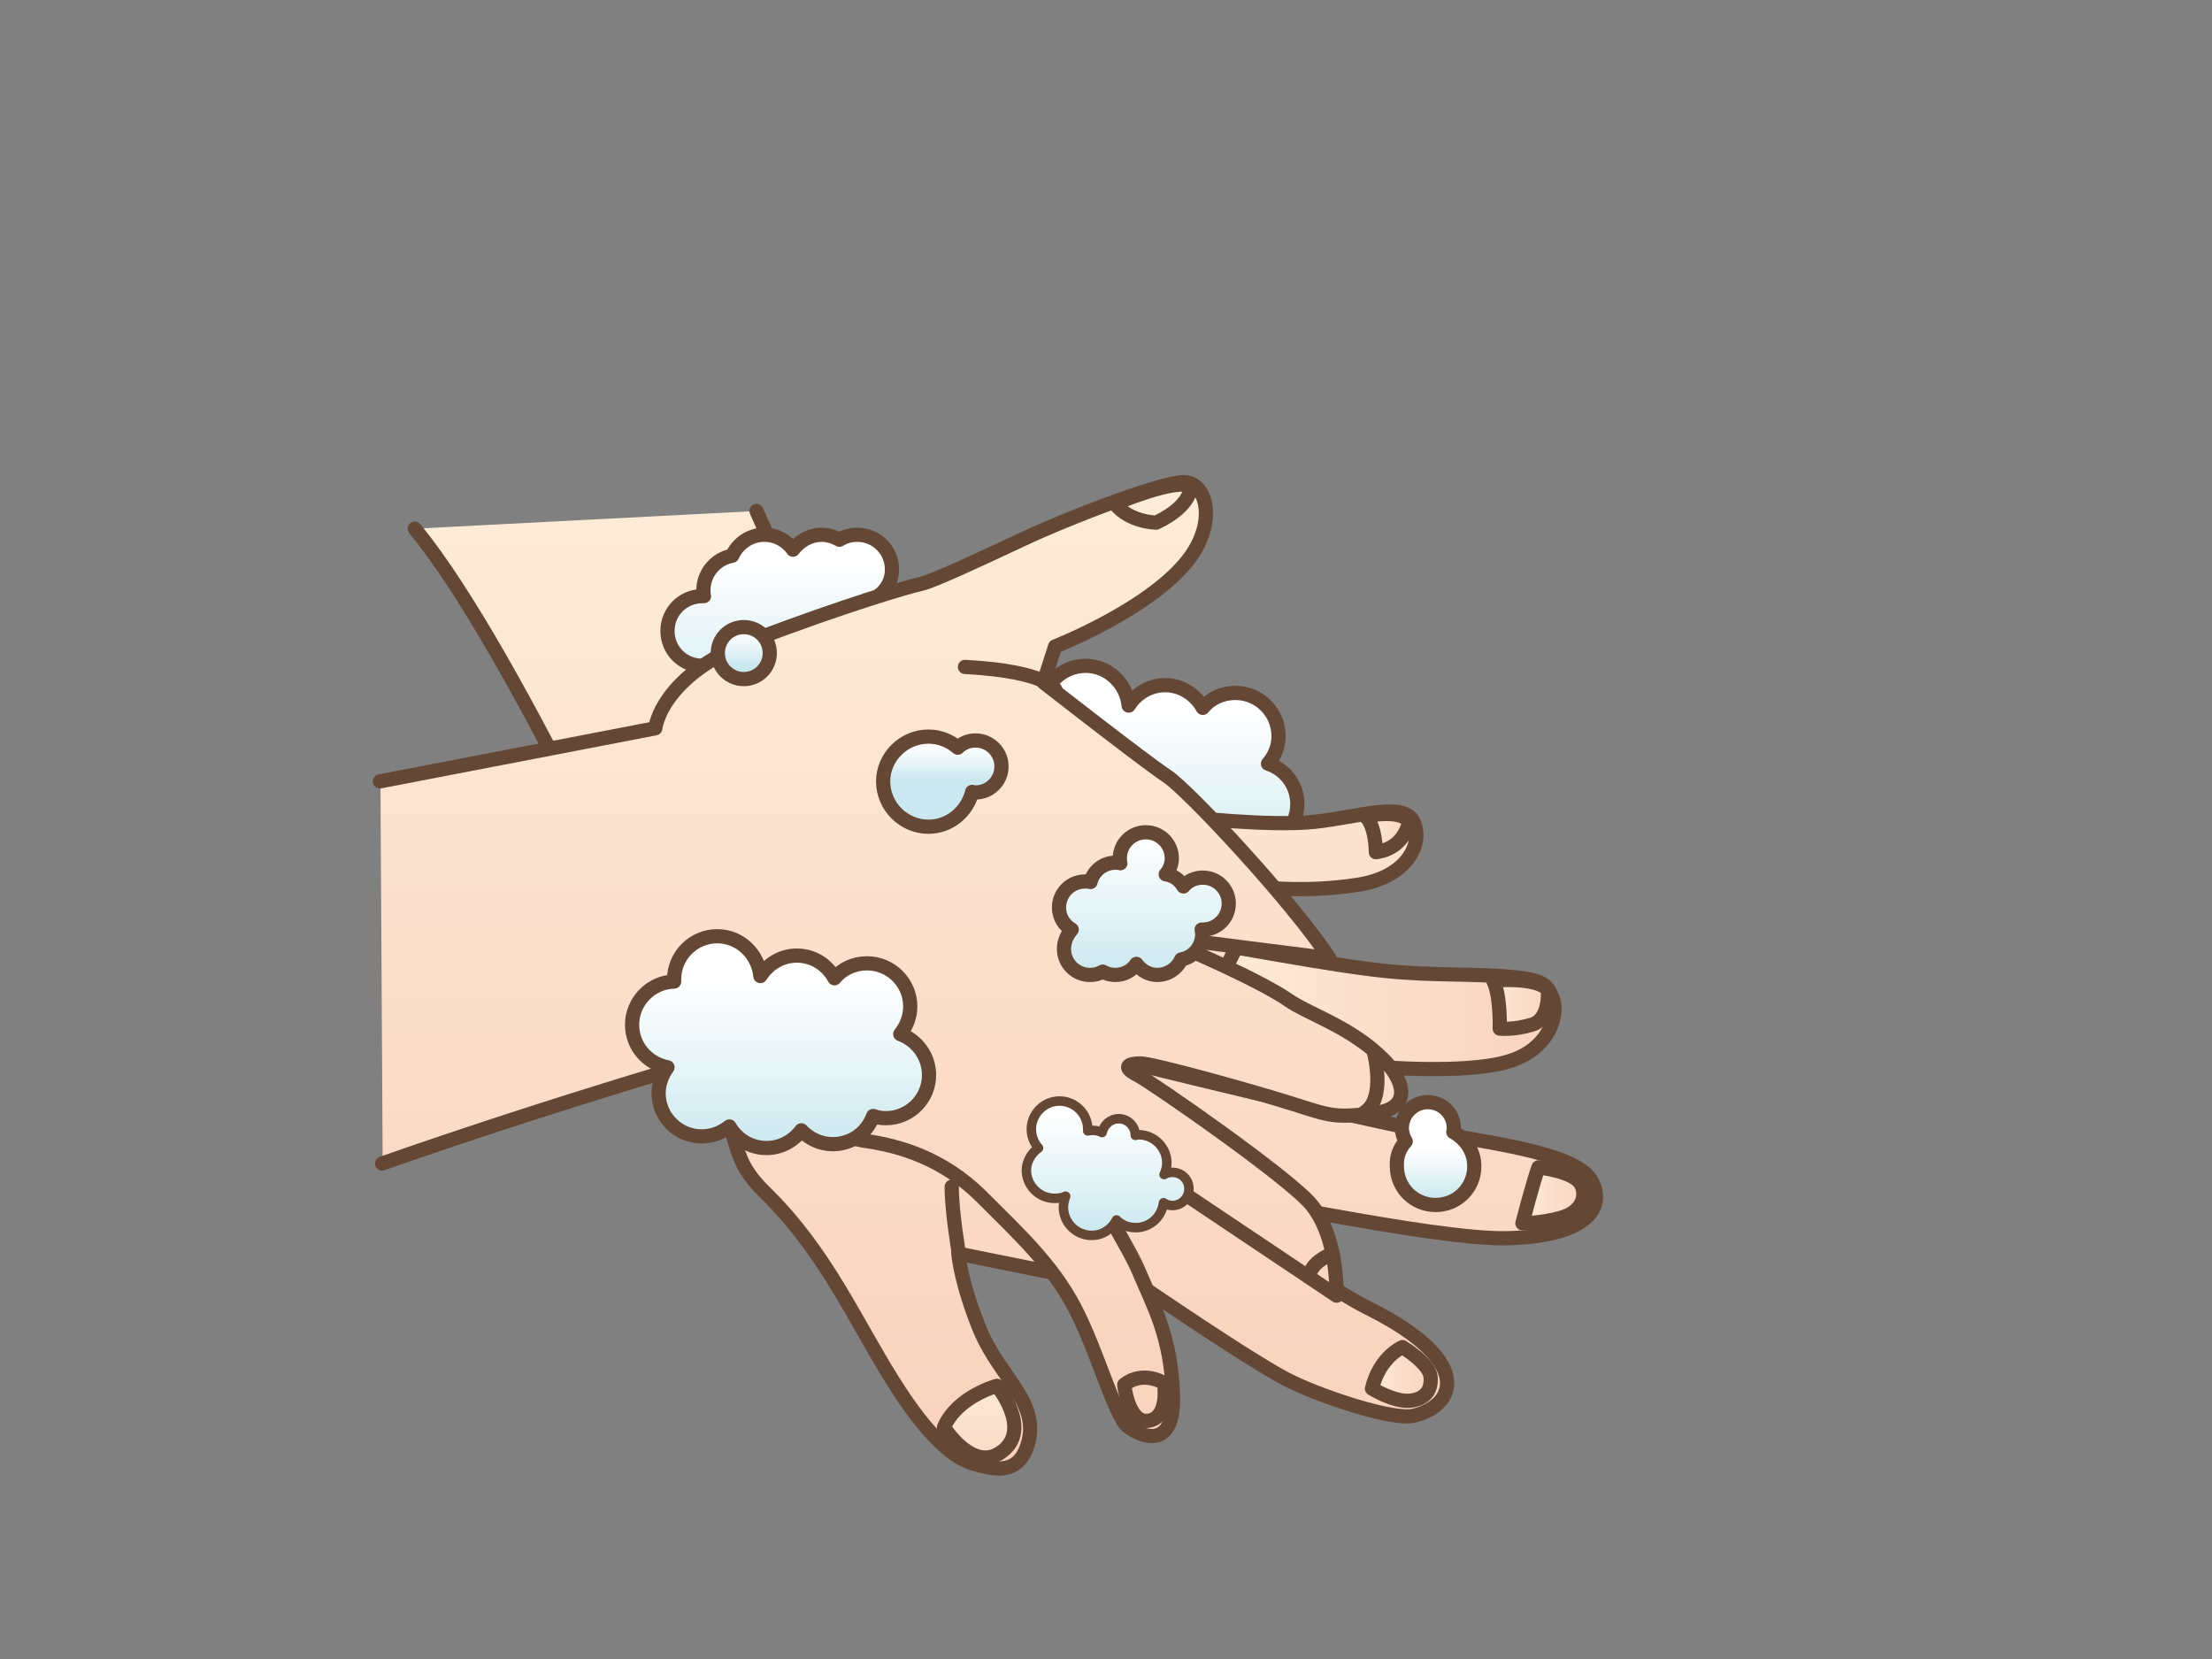<?xml version="1.0" encoding="utf-8"?>
<!-- Generator: Adobe Illustrator 24.0.1, SVG Export Plug-In . SVG Version: 6.00 Build 0)  -->
<svg version="1.1" id="レイヤー_1" xmlns="http://www.w3.org/2000/svg" xmlns:xlink="http://www.w3.org/1999/xlink" x="0px"
	 y="0px" viewBox="0 0 400 300" style="enable-background:new 0 0 400 300;" xml:space="preserve">
<rect x="0" y="0" width="400" height="300" fill="#808080" stroke="none"/>
<style type="text/css">
	.st0{fill:url(#SVGID_1_);}
	.st1{clip-path:url(#SVGID_3_);fill:url(#SVGID_4_);}
	.st2{fill:none;stroke:#644734;stroke-width:2.57;stroke-linecap:round;stroke-linejoin:round;}
	.st3{clip-path:url(#SVGID_6_);fill:url(#SVGID_7_);}
	.st4{clip-path:url(#SVGID_9_);fill:url(#SVGID_10_);}
	.st5{clip-path:url(#SVGID_12_);fill:url(#SVGID_13_);}
	.st6{clip-path:url(#SVGID_15_);fill:url(#SVGID_16_);}
	.st7{clip-path:url(#SVGID_18_);fill:url(#SVGID_19_);}
	.st8{clip-path:url(#SVGID_21_);fill:url(#SVGID_22_);}
	.st9{clip-path:url(#SVGID_24_);fill:url(#SVGID_25_);}
	.st10{clip-path:url(#SVGID_27_);fill:url(#SVGID_28_);}
	.st11{clip-path:url(#SVGID_30_);fill:url(#SVGID_31_);}
	.st12{clip-path:url(#SVGID_33_);fill:url(#SVGID_34_);}
	.st13{clip-path:url(#SVGID_36_);fill:url(#SVGID_37_);}
	.st14{clip-path:url(#SVGID_39_);fill:url(#SVGID_40_);}
	.st15{clip-path:url(#SVGID_42_);fill:url(#SVGID_43_);}
	.st16{clip-path:url(#SVGID_45_);fill:url(#SVGID_46_);}
	.st17{clip-path:url(#SVGID_48_);fill:url(#SVGID_49_);}
	.st18{clip-path:url(#SVGID_51_);fill:url(#SVGID_52_);}
	.st19{clip-path:url(#SVGID_54_);fill:url(#SVGID_55_);}
	.st20{clip-path:url(#SVGID_57_);fill:url(#SVGID_58_);}
	.st21{fill:none;stroke:#644734;stroke-width:1.715;stroke-linecap:round;stroke-linejoin:round;}
	.st22{clip-path:url(#SVGID_60_);fill:url(#SVGID_61_);}
	.st23{clip-path:url(#SVGID_63_);fill:url(#SVGID_64_);}
	.st24{clip-path:url(#SVGID_66_);fill:url(#SVGID_67_);}
	.st25{clip-path:url(#SVGID_69_);fill:url(#SVGID_70_);}
	.st26{clip-path:url(#SVGID_72_);fill:url(#SVGID_73_);}
	.st27{clip-path:url(#SVGID_75_);fill:url(#SVGID_76_);}
</style>
<g>
	<g>
		
			<linearGradient id="SVGID_1_" gradientUnits="userSpaceOnUse" x1="80.896" y1="-367.93" x2="80.896" y2="-367.93" gradientTransform="matrix(4.317 -13.268 -13.268 -4.317 -5120.458 -558.768)">
			<stop  offset="0" style="stop-color:#F9D2BD"/>
			<stop  offset="1" style="stop-color:#FDEEDB"/>
		</linearGradient>
		<path class="st0" d="M110.5-43.6"/>
	</g>
</g>
<g>
	<g>
		<g>
			<defs>
				<path id="SVGID_2_" d="M248.8,193c0,0,16,1.4,23.8-0.9c7.8-2.3,9.4-8.7,8.2-11.4c-1.1-2.6-1.4-3.6-9.6-4.1s-14.6,0-24.7-1.4
					c-10.1-1.4-34.7-5.9-34.7-5.9L248.8,193z"/>
			</defs>
			<clipPath id="SVGID_3_">
				<use xlink:href="#SVGID_2_"  style="overflow:visible;"/>
			</clipPath>
			
				<linearGradient id="SVGID_4_" gradientUnits="userSpaceOnUse" x1="72.748" y1="-396.148" x2="77.156" y2="-396.148" gradientTransform="matrix(-16.373 0 0 16.373 1473.576 6667.722)">
				<stop  offset="0" style="stop-color:#F9D2BD"/>
				<stop  offset="1" style="stop-color:#FDEEDB"/>
			</linearGradient>
			<rect x="211.8" y="169.2" class="st1" width="70.1" height="25.1"/>
		</g>
	</g>
	<g>
		<path class="st2" d="M211.8,169.2c0,0,24.7,4.6,34.7,5.9c10.1,1.4,16.4,0.9,24.7,1.4c8.2,0.5,8.5,1.5,9.6,4.1
			c1.1,2.7-0.5,9.2-8.2,11.4c-7.8,2.3-23.8,0.9-23.8,0.9"/>
	</g>
	<g>
		<g>
			<defs>
				<path id="SVGID_5_" d="M188.4,128.3c0,0.1,0,0.3,0,0.4c-4.2,0.1-7.6,3.6-7.6,7.8c0,3.8,2.7,7,6.4,7.7c-1,1.3-1.6,2.9-1.6,4.7
					c0,4.3,3.5,7.8,7.8,7.8c1.9,0,3.6-0.7,5-1.8c1.4,2.3,3.8,3.9,6.7,3.9c2.6,0,4.9-1.3,6.3-3.2c1.4,1.6,3.5,2.5,5.7,2.5
					c3.4,0,6.2-2.2,7.3-5.2c0.7,0.2,1.5,0.4,2.3,0.4c4.3,0,7.8-3.5,7.8-7.8c0-3.4-2.2-6.3-5.3-7.4c1.1-1.4,1.9-3.1,1.9-5
					c0-4.3-3.5-7.8-7.8-7.8c-2.4,0-4.5,1.1-5.9,2.7c-1.3-2.4-3.9-4.1-6.8-4.1c-2.8,0-5.3,1.5-6.6,3.7c-0.4-4-3.7-7.2-7.8-7.2
					C191.9,120.5,188.4,124,188.4,128.3"/>
			</defs>
			<clipPath id="SVGID_6_">
				<use xlink:href="#SVGID_5_"  style="overflow:visible;"/>
			</clipPath>
			
				<linearGradient id="SVGID_7_" gradientUnits="userSpaceOnUse" x1="88.465" y1="-385.702" x2="92.873" y2="-385.702" gradientTransform="matrix(0 -7.045 -7.045 0 -2509.523 782.352)">
				<stop  offset="0" style="stop-color:#CAE8EF"/>
				<stop  offset="0.468" style="stop-color:#E5F4F7"/>
				<stop  offset="1" style="stop-color:#FFFFFF"/>
			</linearGradient>
			<rect x="180.9" y="120.5" class="st3" width="53.7" height="38.3"/>
		</g>
	</g>
	<g>
		<path class="st2" d="M234.6,145.4c0,4.3-3.5,7.8-7.8,7.8c-0.8,0-1.6-0.2-2.3-0.4c-1.1,3-3.9,5.2-7.3,5.2c-2.2,0-4.3-1-5.7-2.5
			c-1.4,2-3.7,3.2-6.3,3.2c-2.9,0-5.3-1.6-6.7-3.9c-1.4,1.1-3.1,1.8-5,1.8c-4.3,0-7.8-3.5-7.8-7.8c0-1.8,0.6-3.4,1.6-4.7
			c-3.6-0.7-6.4-3.9-6.4-7.7c0-4.2,3.4-7.7,7.6-7.8c0-0.1,0-0.3,0-0.4c0-4.3,3.5-7.8,7.8-7.8c4.1,0,7.4,3.2,7.8,7.2
			c1.4-2.2,3.8-3.7,6.6-3.7c2.9,0,5.5,1.7,6.8,4.1c1.4-1.7,3.5-2.7,5.9-2.7c4.3,0,7.8,3.5,7.8,7.8c0,1.9-0.7,3.6-1.9,5
			C232.4,139.1,234.6,142,234.6,145.4z"/>
	</g>
	<g>
		<g>
			<defs>
				<path id="SVGID_8_" d="M75.1,95.6c18.7,22.9,47.5,87.7,53.5,99.6c5.9,11.9,3.2,14,10,20.6c10.8,10.6,16.1,22.8,22.9,33.8
					c6.8,11,11.5,14.2,14.7,15.1s7.6,2.2,9.5-2.8c3-8-4.7-12.5-8.3-21.2s-4-14-4-14l20.3,4.1l35.4-70.3c0,0,7.3,0.9,16.5-0.5
					s11.9-7.8,10.1-11.4c-1.8-3.7-9.6-0.9-17.8,0s-23.8-0.9-23.8-0.9s-15.6-8.2-24.7-12.3C180.3,131.3,146,113,146,113l-9.1-20.6
					L75.1,95.6z"/>
			</defs>
			<clipPath id="SVGID_9_">
				<use xlink:href="#SVGID_8_"  style="overflow:visible;"/>
			</clipPath>
			
				<linearGradient id="SVGID_10_" gradientUnits="userSpaceOnUse" x1="74.478" y1="-389.384" x2="78.886" y2="-389.384" gradientTransform="matrix(0 -42.801 -42.801 0 -16499.824 3452.211)">
				<stop  offset="0" style="stop-color:#F9D2BD"/>
				<stop  offset="1" style="stop-color:#FDEEDB"/>
			</linearGradient>
			<rect x="75.1" y="92.4" class="st4" width="182.4" height="174.5"/>
		</g>
	</g>
	<g>
		<path class="st2" d="M136.8,92.4l9.1,20.6c0,0,34.3,18.3,43.4,22.4c9.1,4.1,24.7,12.3,24.7,12.3s15.5,1.8,23.8,0.9
			c8.2-0.9,16-3.7,17.8,0s-0.9,10-10.1,11.4c-9.1,1.4-16.5,0.5-16.5,0.5l-35.4,70.3l-20.3-4.1c0,0,0.4,5.3,4,14
			c3.7,8.7,11.3,13.3,8.3,21.2c-1.9,5-6.3,3.7-9.5,2.8c-3.2-0.9-7.9-4.2-14.7-15.1c-6.9-11-12.1-23.2-22.9-33.8
			c-6.8-6.6-4-8.7-10-20.6c-6-11.9-34.7-76.8-53.5-99.6"/>
	</g>
	<g>
		<g>
			<defs>
				<path id="SVGID_11_" d="M204.7,231.5c0,0,23.1,15.8,29,18.5s18.3,6.9,21.9,6s7.3-3.7,5.5-8.2c-1.8-4.6-8.7-8.7-13.3-11
					s-7.8-4.6-14.2-8.7c-6.4-4.1-46.7-30.6-46.7-30.6L204.7,231.5z"/>
			</defs>
			<clipPath id="SVGID_12_">
				<use xlink:href="#SVGID_11_"  style="overflow:visible;"/>
			</clipPath>
			
				<linearGradient id="SVGID_13_" gradientUnits="userSpaceOnUse" x1="74.475" y1="-390.444" x2="78.884" y2="-390.444" gradientTransform="matrix(0 -42.868 -42.868 0 -16512.596 3457.169)">
				<stop  offset="0" style="stop-color:#F9D2BD"/>
				<stop  offset="1" style="stop-color:#FDEEDB"/>
			</linearGradient>
			<rect x="187" y="197.5" class="st5" width="75.9" height="59.4"/>
		</g>
	</g>
	<g>
		<path class="st2" d="M187,197.5c0,0,40.3,26.5,46.7,30.6s9.6,6.4,14.2,8.7c4.6,2.3,11.4,6.4,13.3,11c1.8,4.6-1.8,7.3-5.5,8.2
			c-3.7,0.9-16-3.2-21.9-6c-6-2.7-29-18.5-29-18.5"/>
	</g>
	<g>
		<g>
			<defs>
				<path id="SVGID_14_" d="M213.2,215.1c5,0,46.5,9.4,59.8,8.9s17.4-5,15.1-10s-15.5-6.8-28.8-9.1c-13.3-2.3-56-12.9-56-12.9
					L213.2,215.1z"/>
			</defs>
			<clipPath id="SVGID_15_">
				<use xlink:href="#SVGID_14_"  style="overflow:visible;"/>
			</clipPath>
			
				<linearGradient id="SVGID_16_" gradientUnits="userSpaceOnUse" x1="74.481" y1="-390.838" x2="78.889" y2="-390.838" gradientTransform="matrix(0 -42.739 -42.739 0 -16457.06 3447.548)">
				<stop  offset="0" style="stop-color:#F9D2BD"/>
				<stop  offset="1" style="stop-color:#FDEEDB"/>
			</linearGradient>
			<rect x="203.3" y="191.9" class="st6" width="87" height="32.5"/>
		</g>
	</g>
	<g>
		<path class="st2" d="M203.3,191.9c0,0,42.7,10.6,55.9,12.9c13.3,2.3,26.5,4.1,28.8,9.1s-1.8,9.6-15.1,10
			c-13.3,0.5-54.8-8.9-59.8-8.9"/>
	</g>
	<g>
		<g>
			<defs>
				<path id="SVGID_17_" d="M151.8,97.5c-0.9-0.5-2-0.9-3.2-0.9c-2.1,0-4,1.1-5.2,2.7c-1.1-1.6-3-2.7-5.2-2.7
					c-2.6,0-4.8,1.6-5.8,3.8c-2.9,0.6-5.2,3.1-5.2,6.2c0,0.4,0,0.8,0.1,1.1c-0.1,0-0.2,0-0.3,0c-3.5,0-6.3,2.8-6.3,6.3
					s2.8,6.3,6.3,6.3c1.9,0,3.6-0.9,4.8-2.2c0.9,1.5,2.4,2.7,4.3,3c-0.9,1.1-1.5,2.5-1.5,4c0,3.5,2.8,6.3,6.3,6.3s6.3-2.8,6.3-6.3
					c0-0.4,0-0.8-0.1-1.2c0.4,0.1,0.8,0.1,1.2,0.1c3,0,5.4-2,6.1-4.8c0.4,0.1,0.9,0.1,1.3,0.1c3.5,0,6.3-2.8,6.3-6.3
					c0-2.3-1.3-4.3-3.1-5.4c1.3-1.2,2.2-2.9,2.2-4.8c0-3.5-2.8-6.3-6.3-6.3C153.8,96.7,152.7,97,151.8,97.5"/>
			</defs>
			<clipPath id="SVGID_18_">
				<use xlink:href="#SVGID_17_"  style="overflow:visible;"/>
			</clipPath>
			
				<linearGradient id="SVGID_19_" gradientUnits="userSpaceOnUse" x1="91.382" y1="-378.476" x2="95.791" y2="-378.476" gradientTransform="matrix(0 -7.07 -7.07 0 -2534.252 778.029)">
				<stop  offset="0" style="stop-color:#CAE8EF"/>
				<stop  offset="0.468" style="stop-color:#E5F4F7"/>
				<stop  offset="1" style="stop-color:#FFFFFF"/>
			</linearGradient>
			<rect x="120.8" y="96.7" class="st7" width="41.4" height="34.9"/>
		</g>
	</g>
	<g>
		<path class="st2" d="M161.3,103c0-3.5-2.8-6.3-6.3-6.3c-1.2,0-2.2,0.3-3.2,0.9c-0.9-0.5-2-0.9-3.2-0.9c-2.1,0-4,1.1-5.2,2.7
			c-1.1-1.6-3-2.7-5.2-2.7c-2.6,0-4.8,1.6-5.8,3.8c-2.9,0.5-5.2,3.1-5.2,6.2c0,0.4,0,0.8,0.1,1.1c-0.1,0-0.2,0-0.3,0
			c-3.5,0-6.3,2.8-6.3,6.3s2.8,6.3,6.3,6.3c1.9,0,3.6-0.9,4.8-2.2c0.9,1.5,2.4,2.7,4.3,3c-0.9,1.1-1.5,2.5-1.5,4
			c0,3.5,2.8,6.3,6.3,6.3s6.3-2.8,6.3-6.3c0-0.4,0-0.8-0.1-1.2c0.4,0.1,0.8,0.1,1.2,0.1c3,0,5.4-2,6.1-4.8c0.4,0.1,0.9,0.1,1.3,0.1
			c3.5,0,6.3-2.8,6.3-6.3c0-2.3-1.3-4.3-3.1-5.4C160.4,106.6,161.3,104.9,161.3,103z"/>
	</g>
	<g>
		<g>
			<defs>
				<path id="SVGID_20_" d="M185.3,97.5c-7.8,3.7-16.5,7.8-18.7,8.2c-2.3,0.5-13.2,3.7-30.2,10.1c-16.9,6.4-17.8,16-17.8,16
					l-49.8,9.6l0.4,69c32.5-11.4,63.1-20.1,63.1-20.1c3.7,6.4,17.8,15.1,24.2,16s14.2,3.2,21,10c6.9,6.9,12.8,12.3,16.9,20.1
					c4.1,7.8,7.3,19.7,9.6,21.5s8.7,4.6,8.2-5.9c-0.4-10.5-3.7-16-5.9-21.5c-2.3-5.5-8.2-13.7-9.1-19.2c-0.9-5.5-0.6-6.5-0.6-6.5
					l2.5,0.9l42.9,28.4c0-3.7-0.4-11.4-4.6-16.5c-4.1-5-28.6-22-31.4-23.4c-2.8-1.4-1.8-2.1,0.5-2.1s19.9,4.9,27.2,7.2
					s7.8,2.7,15.1,1.8s5-6.4,1.8-9.6c-5.8-5.8-13.6-8.2-17.1-10.7c-5.5-3.8-19.8-9.9-19.8-9.9l-2.1-1.4l29.1,3.7
					c-6.4-10.1-25.2-30.2-29.3-32.9c-4.1-2.7-22.4-17-22.4-17l2.1-6.5c0,0,18.1-7.1,24.6-16.4c4.5-6.4,2.7-12.8-0.9-13.3
					c-0.1,0-0.2,0-0.4,0C209.8,87.3,192.8,93.9,185.3,97.5"/>
			</defs>
			<clipPath id="SVGID_21_">
				<use xlink:href="#SVGID_20_"  style="overflow:visible;"/>
			</clipPath>
			
				<linearGradient id="SVGID_22_" gradientUnits="userSpaceOnUse" x1="74.477" y1="-389.317" x2="78.885" y2="-389.317" gradientTransform="matrix(0 -42.818 -42.818 0 -16507.281 3453.442)">
				<stop  offset="0" style="stop-color:#F9D2BD"/>
				<stop  offset="1" style="stop-color:#FDEEDB"/>
			</linearGradient>
			<rect x="68.7" y="87.3" class="st8" width="187.4" height="175.1"/>
		</g>
	</g>
	<g>
		<path class="st2" d="M68.7,141.3l49.8-9.6c0,0,0.9-9.6,17.8-16s27.9-9.6,30.2-10.1s11-4.6,18.7-8.2c7.8-3.7,25.7-10.6,29.3-10.2
			c3.6,0.5,5.4,6.8,0.9,13.3c-6.5,9.3-24.6,16.4-24.6,16.4l-2.1,6.5c0,0,18.3,14.3,22.4,17c4,2.7,22.8,22.9,29.3,32.9l-29.1-3.7
			l2.1,1.5c0,0,14.4,6.1,19.8,9.9c3.5,2.4,11.3,4.8,17.1,10.7c3.2,3.2,5.6,8.7-1.8,9.6c-7.3,0.9-7.8,0.5-15.1-1.8
			s-24.9-7.2-27.2-7.2s-3.3,0.7-0.5,2.1c2.7,1.4,27.2,18.4,31.4,23.4c4.1,5,4.6,12.8,4.6,16.5L199,205.7l-2.5-0.9c0,0-0.3,1,0.6,6.5
			c0.9,5.5,6.9,13.7,9.1,19.2c2.3,5.5,5.5,11,5.9,21.5c0.5,10.5-5.9,7.8-8.2,5.9c-2.3-1.8-5.5-13.7-9.6-21.5s-10.1-13.3-16.9-20.1
			c-6.9-6.8-14.6-9.1-21-10s-20.6-9.6-24.2-16c0,0-30.6,8.7-63.1,20.1"/>
	</g>
	<g>
		<g>
			<defs>
				<path id="SVGID_23_" d="M211.5,169.6l-8.9-14.4C201.9,159.7,211.5,169.6,211.5,169.6"/>
			</defs>
			<clipPath id="SVGID_24_">
				<use xlink:href="#SVGID_23_"  style="overflow:visible;"/>
			</clipPath>
			
				<linearGradient id="SVGID_25_" gradientUnits="userSpaceOnUse" x1="74.478" y1="-390.108" x2="78.886" y2="-390.108" gradientTransform="matrix(0 -42.801 -42.801 0 -16490.322 3452.188)">
				<stop  offset="0" style="stop-color:#F9D2BD"/>
				<stop  offset="1" style="stop-color:#FDEEDB"/>
			</linearGradient>
			<rect x="201.9" y="155.2" class="st9" width="9.6" height="14.4"/>
		</g>
	</g>
	<g>
		<path class="st2" d="M211.5,169.6c0,0-9.6-9.9-8.9-14.4"/>
	</g>
	<g>
		<g>
			<defs>
				<path id="SVGID_26_" d="M190.9,124.8c0,0-1.3-3.4-16.4-4.2L190.9,124.8z"/>
			</defs>
			<clipPath id="SVGID_27_">
				<use xlink:href="#SVGID_26_"  style="overflow:visible;"/>
			</clipPath>
			
				<linearGradient id="SVGID_28_" gradientUnits="userSpaceOnUse" x1="74.474" y1="-389.678" x2="78.883" y2="-389.678" gradientTransform="matrix(0 -42.851 -42.851 0 -16515.393 3455.922)">
				<stop  offset="0" style="stop-color:#F9D2BD"/>
				<stop  offset="1" style="stop-color:#FDEEDB"/>
			</linearGradient>
			<rect x="174.5" y="120.6" class="st10" width="16.4" height="4.2"/>
		</g>
	</g>
	<g>
		<path class="st2" d="M190.9,124.8c0,0-1.3-3.4-16.4-4.2"/>
	</g>
	<g>
		<g>
			<defs>
				<path id="SVGID_29_" d="M201.6,91.1c2.7,3.4,7.5,3.4,7.5,3.4c6.5-3.1,6.2-6.5,6.2-6.5c-0.4-0.3-0.9-0.4-1.6-0.4
					C209.7,87.6,201.6,91.1,201.6,91.1"/>
			</defs>
			<clipPath id="SVGID_30_">
				<use xlink:href="#SVGID_29_"  style="overflow:visible;"/>
			</clipPath>
			
				<linearGradient id="SVGID_31_" gradientUnits="userSpaceOnUse" x1="74.287" y1="-390.192" x2="78.695" y2="-390.192" gradientTransform="matrix(0 -45.242 -45.242 0 -17444.363 3635.019)">
				<stop  offset="0" style="stop-color:#F9D2BD"/>
				<stop  offset="1" style="stop-color:#FDEEDB"/>
			</linearGradient>
			<rect x="201.6" y="87.6" class="st11" width="14" height="6.9"/>
		</g>
	</g>
	<g>
		<path class="st2" d="M215.3,88c0,0,0.3,3.4-6.2,6.5c0,0-4.8,0-7.5-3.4C201.6,91.1,212.9,86.3,215.3,88z"/>
	</g>
	<g>
		<g>
			<defs>
				<path id="SVGID_32_" d="M246.8,201.1c3.8-2.4,1.7-10.6,1.7-10.6L246.8,201.1z"/>
			</defs>
			<clipPath id="SVGID_33_">
				<use xlink:href="#SVGID_32_"  style="overflow:visible;"/>
			</clipPath>
			
				<linearGradient id="SVGID_34_" gradientUnits="userSpaceOnUse" x1="74.48" y1="-390.872" x2="78.888" y2="-390.872" gradientTransform="matrix(0 -42.764 -42.764 0 -16466.568 3449.433)">
				<stop  offset="0" style="stop-color:#F9D2BD"/>
				<stop  offset="1" style="stop-color:#FDEEDB"/>
			</linearGradient>
			<rect x="246.8" y="190.5" class="st12" width="3.8" height="10.6"/>
		</g>
	</g>
	<g>
		<path class="st2" d="M248.5,190.5c0,0,2.1,8.2-1.7,10.6"/>
	</g>
	<g>
		<g>
			<defs>
				<path id="SVGID_35_" d="M236.9,230.2l4.1-3.4C241,226.7,237.9,227.8,236.9,230.2"/>
			</defs>
			<clipPath id="SVGID_36_">
				<use xlink:href="#SVGID_35_"  style="overflow:visible;"/>
			</clipPath>
			
				<linearGradient id="SVGID_37_" gradientUnits="userSpaceOnUse" x1="74.479" y1="-390.692" x2="78.888" y2="-390.692" gradientTransform="matrix(0 -42.798 -42.798 0 -16481.787 3451.928)">
				<stop  offset="0" style="stop-color:#F9D2BD"/>
				<stop  offset="1" style="stop-color:#FDEEDB"/>
			</linearGradient>
			<rect x="236.9" y="226.7" class="st13" width="4.1" height="3.4"/>
		</g>
	</g>
	<g>
		<path class="st2" d="M241,226.7c0,0-3.1,1-4.1,3.4"/>
	</g>
	<g>
		<g>
			<defs>
				<path id="SVGID_38_" d="M203.3,250.4c0,0,0.7,7.2,4.5,6.5s2.7-6.9,2.7-6.9s-1.5-1-3.5-1C205.8,249.1,204.6,249.4,203.3,250.4"/>
			</defs>
			<clipPath id="SVGID_39_">
				<use xlink:href="#SVGID_38_"  style="overflow:visible;"/>
			</clipPath>
			
				<linearGradient id="SVGID_40_" gradientUnits="userSpaceOnUse" x1="74.465" y1="-390.142" x2="78.874" y2="-390.142" gradientTransform="matrix(0 -43.697 -43.697 0 -16840.527 3518.509)">
				<stop  offset="0" style="stop-color:#F9D2BD"/>
				<stop  offset="1" style="stop-color:#FDEEDB"/>
			</linearGradient>
			<rect x="203.3" y="249.1" class="st14" width="8.2" height="8.5"/>
		</g>
	</g>
	<g>
		<path class="st2" d="M210.5,250.1c0,0-3.8-2.4-7.2,0.3c0,0,0.7,7.2,4.5,6.5C211.5,256.2,210.5,250.1,210.5,250.1z"/>
	</g>
	<g>
		<g>
			<defs>
				<path id="SVGID_41_" d="M121.8,177.3c0,0.2,0,0.3,0,0.4c-4.2,0.1-7.6,3.6-7.6,7.8c0,3.8,2.7,7,6.4,7.7c-1,1.3-1.6,2.9-1.6,4.7
					c0,4.3,3.5,7.8,7.8,7.8c1.9,0,3.6-0.7,5-1.8c1.3,2.3,3.8,3.9,6.7,3.9c2.6,0,4.9-1.3,6.3-3.2c1.4,1.5,3.5,2.5,5.8,2.5
					c3.4,0,6.2-2.2,7.3-5.1c0.7,0.2,1.5,0.4,2.3,0.4c4.3,0,7.8-3.5,7.8-7.8c0-3.4-2.2-6.3-5.3-7.4c1.1-1.4,1.8-3.1,1.8-5
					c0-4.3-3.5-7.8-7.8-7.8c-2.4,0-4.5,1.1-5.9,2.7c-1.3-2.4-3.9-4.1-6.8-4.1c-2.8,0-5.3,1.5-6.6,3.7c-0.4-4-3.7-7.2-7.8-7.2
					C125.3,169.4,121.8,172.9,121.8,177.3"/>
			</defs>
			<clipPath id="SVGID_42_">
				<use xlink:href="#SVGID_41_"  style="overflow:visible;"/>
			</clipPath>
			
				<linearGradient id="SVGID_43_" gradientUnits="userSpaceOnUse" x1="83.102" y1="-378.388" x2="87.51" y2="-378.388" gradientTransform="matrix(0 -7.04 -7.04 0 -2522.661 793.07)">
				<stop  offset="0" style="stop-color:#CAE8EF"/>
				<stop  offset="0.468" style="stop-color:#E5F4F7"/>
				<stop  offset="1" style="stop-color:#FFFFFF"/>
			</linearGradient>
			<rect x="114.3" y="169.4" class="st15" width="53.7" height="38.2"/>
		</g>
	</g>
	<g>
		<path class="st2" d="M168,194.4c0,4.3-3.5,7.8-7.8,7.8c-0.8,0-1.5-0.1-2.3-0.4c-1.1,3-3.9,5.1-7.3,5.1c-2.3,0-4.3-1-5.7-2.5
			c-1.4,1.9-3.7,3.2-6.3,3.2c-2.9,0-5.4-1.6-6.7-3.9c-1.4,1.1-3.1,1.8-5,1.8c-4.3,0-7.8-3.5-7.8-7.8c0-1.7,0.6-3.3,1.6-4.7
			c-3.6-0.7-6.4-3.8-6.4-7.7c0-4.2,3.4-7.7,7.6-7.8c0-0.1,0-0.3,0-0.4c0-4.3,3.5-7.8,7.8-7.8c4.1,0,7.4,3.2,7.8,7.2
			c1.4-2.2,3.8-3.7,6.6-3.7c3,0,5.5,1.7,6.8,4.1c1.4-1.7,3.5-2.7,5.9-2.7c4.3,0,7.8,3.5,7.8,7.8c0,1.9-0.7,3.6-1.8,5
			C165.8,188.1,168,191,168,194.4z"/>
	</g>
	<g>
		<g>
			<defs>
				<path id="SVGID_44_" d="M129.8,118.1c0,2.6,2.1,4.7,4.7,4.7c2.6,0,4.7-2.1,4.7-4.7s-2.1-4.7-4.7-4.7
					C131.9,113.4,129.8,115.5,129.8,118.1"/>
			</defs>
			<clipPath id="SVGID_45_">
				<use xlink:href="#SVGID_44_"  style="overflow:visible;"/>
			</clipPath>
			
				<linearGradient id="SVGID_46_" gradientUnits="userSpaceOnUse" x1="169.093" y1="-323.284" x2="173.502" y2="-323.284" gradientTransform="matrix(0 -1.387 -1.387 0 -313.83 354.845)">
				<stop  offset="0" style="stop-color:#CAE8EF"/>
				<stop  offset="0.468" style="stop-color:#E5F4F7"/>
				<stop  offset="1" style="stop-color:#FFFFFF"/>
			</linearGradient>
			<rect x="129.8" y="113.4" class="st16" width="9.4" height="9.4"/>
		</g>
	</g>
	<g>
		<path class="st2" d="M129.8,118.1c0,2.6,2.1,4.7,4.7,4.7c2.6,0,4.7-2.1,4.7-4.7s-2.1-4.7-4.7-4.7
			C131.9,113.4,129.8,115.5,129.8,118.1z"/>
	</g>
	<g>
		<g>
			<defs>
				<path id="SVGID_47_" d="M202.7,155.2c0,0.3,0,0.6,0.1,0.9c-0.3-0.1-0.6-0.1-0.9-0.1c-2.2,0-4,1.5-4.5,3.5
					c-0.3-0.1-0.6-0.1-1-0.1c-2.6,0-4.7,2.1-4.7,4.7c0,1.7,0.9,3.2,2.3,4c-1,0.9-1.7,2.1-1.7,3.5c0,2.6,2.1,4.7,4.7,4.7
					c0.9,0,1.7-0.2,2.3-0.6c0.7,0.4,1.5,0.6,2.3,0.6c1.6,0,3-0.8,3.8-2c0.9,1.2,2.3,2,3.8,2c1.9,0,3.6-1.2,4.3-2.8
					c2.2-0.4,3.8-2.3,3.8-4.6c0-0.3-0.1-0.6-0.1-0.8c0.1,0,0.1,0,0.2,0c2.6,0,4.7-2.1,4.7-4.7c0-2.6-2.1-4.7-4.7-4.7
					c-1.4,0-2.7,0.6-3.5,1.6c-0.7-1.2-1.8-2-3.2-2.2c0.7-0.8,1.1-1.8,1.1-3c0-2.6-2.1-4.7-4.7-4.7
					C204.8,150.5,202.7,152.6,202.7,155.2"/>
			</defs>
			<clipPath id="SVGID_48_">
				<use xlink:href="#SVGID_47_"  style="overflow:visible;"/>
			</clipPath>
			
				<linearGradient id="SVGID_49_" gradientUnits="userSpaceOnUse" x1="89.009" y1="-384.557" x2="93.418" y2="-384.557" gradientTransform="matrix(0 -5.882 -5.882 0 -2055.081 700.306)">
				<stop  offset="0" style="stop-color:#CAE8EF"/>
				<stop  offset="0.468" style="stop-color:#E5F4F7"/>
				<stop  offset="1" style="stop-color:#FFFFFF"/>
			</linearGradient>
			<rect x="191.7" y="150.5" class="st17" width="30.6" height="25.8"/>
		</g>
	</g>
	<g>
		<path class="st2" d="M192.4,171.6c0,2.6,2.1,4.7,4.7,4.7c0.9,0,1.6-0.2,2.3-0.6c0.7,0.4,1.5,0.6,2.3,0.6c1.6,0,3-0.8,3.8-2
			c0.9,1.2,2.2,2,3.8,2c1.9,0,3.6-1.2,4.3-2.8c2.2-0.4,3.8-2.3,3.8-4.6c0-0.3-0.1-0.6-0.1-0.8c0.1,0,0.1,0,0.2,0
			c2.6,0,4.7-2.1,4.7-4.7c0-2.6-2.1-4.7-4.7-4.7c-1.4,0-2.7,0.6-3.5,1.6c-0.7-1.2-1.8-2-3.2-2.2c0.7-0.8,1.1-1.8,1.1-2.9
			c0-2.6-2.1-4.7-4.7-4.7c-2.6,0-4.7,2.1-4.7,4.7c0,0.3,0,0.6,0.1,0.9c-0.3-0.1-0.6-0.1-0.9-0.1c-2.2,0-4,1.5-4.5,3.5
			c-0.3-0.1-0.6-0.1-1-0.1c-2.6,0-4.7,2.1-4.7,4.7c0,1.7,0.9,3.2,2.3,4C193,169,192.4,170.2,192.4,171.6z"/>
	</g>
	<g>
		<g>
			<defs>
				<path id="SVGID_50_" d="M253.5,204c0,0.9,0.3,1.7,0.7,2.4c-1,1.2-1.6,2.7-1.6,4.4c0,3.9,3.1,7,7,7c3.9,0,7-3.1,7-7
					c0-2.7-1.6-5-3.8-6.2c0-0.2,0.1-0.4,0.1-0.7c0-2.6-2.1-4.7-4.7-4.7C255.6,199.3,253.5,201.4,253.5,204"/>
			</defs>
			<clipPath id="SVGID_51_">
				<use xlink:href="#SVGID_50_"  style="overflow:visible;"/>
			</clipPath>
			
				<linearGradient id="SVGID_52_" gradientUnits="userSpaceOnUse" x1="101.661" y1="-392.31" x2="106.07" y2="-392.31" gradientTransform="matrix(0 -2.073 -2.073 0 -553.64 427.474)">
				<stop  offset="0" style="stop-color:#CAE8EF"/>
				<stop  offset="0.468" style="stop-color:#E5F4F7"/>
				<stop  offset="1" style="stop-color:#FFFFFF"/>
			</linearGradient>
			<rect x="252.5" y="199.3" class="st18" width="14" height="18.5"/>
		</g>
	</g>
	<g>
		<path class="st2" d="M254.2,206.4c-0.4-0.7-0.7-1.5-0.7-2.4c0-2.6,2.1-4.7,4.7-4.7s4.7,2.1,4.7,4.7c0,0.2,0,0.5-0.1,0.7
			c2.2,1.2,3.8,3.5,3.8,6.2c0,3.9-3.1,7-7,7s-7-3.1-7-7C252.5,209.1,253.1,207.6,254.2,206.4z"/>
	</g>
	<g>
		<g>
			<defs>
				<path id="SVGID_53_" d="M159.7,141.4c0,4.5,3.7,8.2,8.2,8.2c3.9,0,7.1-2.7,7.9-6.3c0.2,0,0.4,0.1,0.6,0.1c2.6,0,4.7-2.1,4.7-4.7
					c0-2.6-2.1-4.7-4.7-4.7c-1.2,0-2.3,0.5-3.2,1.3c-1.4-1.3-3.3-2-5.3-2C163.4,133.2,159.7,136.9,159.7,141.4"/>
			</defs>
			<clipPath id="SVGID_54_">
				<use xlink:href="#SVGID_53_"  style="overflow:visible;"/>
			</clipPath>
			
				<linearGradient id="SVGID_55_" gradientUnits="userSpaceOnUse" x1="157.642" y1="-343.235" x2="162.05" y2="-343.235" gradientTransform="matrix(0 -1.385 -1.385 0 -305.152 359.444)">
				<stop  offset="0" style="stop-color:#CAE8EF"/>
				<stop  offset="0.468" style="stop-color:#E5F4F7"/>
				<stop  offset="1" style="stop-color:#FFFFFF"/>
			</linearGradient>
			<rect x="159.7" y="133.2" class="st19" width="21.4" height="16.4"/>
		</g>
	</g>
	<g>
		<path class="st2" d="M167.9,133.2c2.1,0,3.9,0.8,5.3,2c0.8-0.8,1.9-1.3,3.2-1.3c2.6,0,4.7,2.1,4.7,4.7c0,2.6-2.1,4.7-4.7,4.7
			c-0.2,0-0.4,0-0.6-0.1c-0.9,3.6-4.1,6.3-7.9,6.3c-4.5,0-8.2-3.7-8.2-8.2C159.7,136.9,163.4,133.2,167.9,133.2z"/>
	</g>
	<g>
		<g>
			<defs>
				<path id="SVGID_56_" d="M186.5,204.3c0,1.3,0.5,2.5,1.3,3.4c-1.3,0.9-2.2,2.4-2.2,4.2c0,2.8,2.3,5.1,5.1,5.1
					c0.7,0,1.4-0.2,2-0.4c-0.3,0.6-0.4,1.3-0.4,2c0,2.8,2.3,5.1,5.1,5.1c2,0,3.6-1.1,4.5-2.8c0.9,0.9,2.2,1.4,3.5,1.4
					c2.6,0,4.7-2,5-4.5c0.5,0.3,1,0.5,1.6,0.5c1.7,0,3-1.4,3-3c0-1.7-1.4-3-3-3c-0.6,0-1.1,0.2-1.5,0.4c0.3-0.7,0.5-1.4,0.5-2.1
					c0-2.8-2.3-5.1-5.1-5.1c-0.2,0-0.4,0-0.6,0.1l0,0c0-1.7-1.4-3-3-3c-1.5,0-2.7,1.1-3,2.5c-0.6-0.2-1.2-0.4-1.9-0.4
					c-0.3,0-0.5,0-0.7,0.1c0-0.1,0-0.2,0-0.3c0-2.8-2.3-5.1-5.1-5.1C188.8,199.2,186.5,201.5,186.5,204.3"/>
			</defs>
			<clipPath id="SVGID_57_">
				<use xlink:href="#SVGID_56_"  style="overflow:visible;"/>
			</clipPath>
			
				<linearGradient id="SVGID_58_" gradientUnits="userSpaceOnUse" x1="84.518" y1="-382.379" x2="88.926" y2="-382.379" gradientTransform="matrix(0 -4.992 -4.992 0 -1708.649 644.937)">
				<stop  offset="0" style="stop-color:#CAE8EF"/>
				<stop  offset="0.468" style="stop-color:#E5F4F7"/>
				<stop  offset="1" style="stop-color:#FFFFFF"/>
			</linearGradient>
			<rect x="185.6" y="199.2" class="st20" width="29.4" height="24.3"/>
		</g>
	</g>
	<g>
		<path class="st21" d="M187.8,207.6c-0.8-0.9-1.3-2.1-1.3-3.4c0-2.8,2.3-5.1,5.1-5.1s5.1,2.3,5.1,5.1c0,0.1,0,0.2,0,0.3
			c0.2,0,0.5-0.1,0.7-0.1c0.7,0,1.3,0.1,1.9,0.4c0.3-1.4,1.5-2.5,3-2.5c1.7,0,3,1.4,3,3l0,0c0.2,0,0.4-0.1,0.6-0.1
			c2.8,0,5.1,2.3,5.1,5.1c0,0.7-0.2,1.5-0.5,2.1c0.5-0.3,1-0.4,1.5-0.4c1.7,0,3,1.3,3,3s-1.4,3-3,3c-0.6,0-1.1-0.2-1.6-0.5
			c-0.3,2.5-2.4,4.5-5,4.5c-1.4,0-2.6-0.5-3.5-1.4c-0.8,1.6-2.5,2.8-4.5,2.8c-2.8,0-5.1-2.3-5.1-5.1c0-0.7,0.2-1.4,0.4-2
			c-0.6,0.3-1.3,0.4-2,0.4c-2.8,0-5.1-2.3-5.1-5.1C185.6,210.1,186.5,208.5,187.8,207.6z"/>
	</g>
	<g>
		<g>
			<defs>
				<path id="SVGID_59_" d="M173.4,226.7l-1.3-12.1C172.1,219.2,173.4,226.7,173.4,226.7"/>
			</defs>
			<clipPath id="SVGID_60_">
				<use xlink:href="#SVGID_59_"  style="overflow:visible;"/>
			</clipPath>
			
				<linearGradient id="SVGID_61_" gradientUnits="userSpaceOnUse" x1="80.49" y1="-381.141" x2="84.898" y2="-381.141" gradientTransform="matrix(0 -6.526 -6.526 0 -2314.422 761.384)">
				<stop  offset="0" style="stop-color:#F9D2BD"/>
				<stop  offset="1" style="stop-color:#FDEEDB"/>
			</linearGradient>
			<rect x="172.1" y="214.7" class="st22" width="1.3" height="12.1"/>
		</g>
	</g>
	<g>
		<path class="st2" d="M173.4,226.7c0,0-1.3-7.5-1.3-12.1"/>
	</g>
	<g>
		<g>
			<defs>
				<path id="SVGID_62_" d="M246.9,147.6c1.9,1.7,1.9,6.5,1.9,6.5c5.3-0.7,6-5.6,6-5.6c-0.7-1.1-2.4-1.4-4-1.4
					C248.8,147.2,246.9,147.6,246.9,147.6"/>
			</defs>
			<clipPath id="SVGID_63_">
				<use xlink:href="#SVGID_62_"  style="overflow:visible;"/>
			</clipPath>
			
				<linearGradient id="SVGID_64_" gradientUnits="userSpaceOnUse" x1="74.187" y1="-438.72" x2="78.596" y2="-438.72" gradientTransform="matrix(-2.272 0 0 2.272 424.03 1147.641)">
				<stop  offset="0" style="stop-color:#F9D2BD"/>
				<stop  offset="1" style="stop-color:#FDEEDB"/>
			</linearGradient>
			<rect x="246.9" y="147.2" class="st23" width="8" height="6.9"/>
		</g>
	</g>
	<g>
		<path class="st2" d="M254.8,148.6c0,0-0.7,4.8-6,5.5c0,0,0-4.8-1.9-6.5C246.9,147.6,253.4,146.2,254.8,148.6z"/>
	</g>
	<g>
		<g>
			<defs>
				<path id="SVGID_65_" d="M270,177.3c1.4,2.6,1.2,8.7,1.2,8.7s2.4,0.2,5.8-0.7c3.4-1,2.9-6.3,2.9-6.3c-1.2-1.5-4.7-1.8-7.2-1.8
					C271.2,177.2,270,177.3,270,177.3"/>
			</defs>
			<clipPath id="SVGID_66_">
				<use xlink:href="#SVGID_65_"  style="overflow:visible;"/>
			</clipPath>
			
				<linearGradient id="SVGID_67_" gradientUnits="userSpaceOnUse" x1="67.007" y1="-422.081" x2="71.415" y2="-422.081" gradientTransform="matrix(-2.717 0 0 2.717 462.596 1328.367)">
				<stop  offset="0" style="stop-color:#F9D2BD"/>
				<stop  offset="1" style="stop-color:#FDEEDB"/>
			</linearGradient>
			<rect x="270" y="177.2" class="st24" width="10.4" height="9"/>
		</g>
	</g>
	<g>
		<path class="st2" d="M279.9,179c0,0,0.5,5.3-2.9,6.3s-5.8,0.7-5.8,0.7s0.2-6-1.2-8.7C270,177.3,278,176.6,279.9,179z"/>
	</g>
	<g>
		<g>
			<defs>
				<path id="SVGID_68_" d="M275.3,221.2c0,0,3.6,0,7-1s4.8-3.6,3.6-6c-1.2-2.4-7.7-3.1-7.7-3.1
					C277.3,213.5,275.3,221.2,275.3,221.2"/>
			</defs>
			<clipPath id="SVGID_69_">
				<use xlink:href="#SVGID_68_"  style="overflow:visible;"/>
			</clipPath>
			
				<linearGradient id="SVGID_70_" gradientUnits="userSpaceOnUse" x1="66.123" y1="-409.731" x2="70.531" y2="-409.731" gradientTransform="matrix(-3.086 0 0 3.086 491.483 1480.581)">
				<stop  offset="0" style="stop-color:#F9D2BD"/>
				<stop  offset="1" style="stop-color:#FDEEDB"/>
			</linearGradient>
			<rect x="275.3" y="211.1" class="st25" width="11.8" height="10.1"/>
		</g>
	</g>
	<g>
		<path class="st2" d="M278.2,211.1c0,0,6.5,0.7,7.7,3.1c1.2,2.4-0.2,5.1-3.6,6c-3.4,1-7,1-7,1S277.3,213.5,278.2,211.1z"/>
	</g>
	<g>
		<g>
			<defs>
				<path id="SVGID_71_" d="M248.1,251.1c0,0,3.8,2.4,6.7,2.2c2.9-0.2,4.1-1.9,3.9-4.3c-0.2-2.4-5.1-5.3-5.1-5.3
					S249.5,245.3,248.1,251.1"/>
			</defs>
			<clipPath id="SVGID_72_">
				<use xlink:href="#SVGID_71_"  style="overflow:visible;"/>
			</clipPath>
			
				<linearGradient id="SVGID_73_" gradientUnits="userSpaceOnUse" x1="73.1" y1="-402.353" x2="77.509" y2="-402.353" gradientTransform="matrix(-2.881 0 0 2.881 469.975 1407.891)">
				<stop  offset="0" style="stop-color:#F9D2BD"/>
				<stop  offset="1" style="stop-color:#FDEEDB"/>
			</linearGradient>
			<rect x="248.1" y="243.6" class="st26" width="10.9" height="9.9"/>
		</g>
	</g>
	<g>
		<path class="st2" d="M253.6,243.6c0,0-4.1,1.7-5.5,7.5c0,0,3.9,2.4,6.7,2.2c2.9-0.2,4.1-1.9,3.9-4.3
			C258.5,246.5,253.6,243.6,253.6,243.6z"/>
	</g>
	<g>
		<g>
			<defs>
				<path id="SVGID_74_" d="M170.6,258.1c0,0,5.3,8.5,10.6,4.3c5.3-4.1-1-11.8-1-11.8S173,252.6,170.6,258.1"/>
			</defs>
			<clipPath id="SVGID_75_">
				<use xlink:href="#SVGID_74_"  style="overflow:visible;"/>
			</clipPath>
			
				<linearGradient id="SVGID_76_" gradientUnits="userSpaceOnUse" x1="75.896" y1="-382.093" x2="80.305" y2="-382.093" gradientTransform="matrix(0 -6.683 -6.683 0 -2374.784 781.704)">
				<stop  offset="0" style="stop-color:#F9D2BD"/>
				<stop  offset="1" style="stop-color:#FDEEDB"/>
			</linearGradient>
			<rect x="170.6" y="250.6" class="st27" width="15.9" height="15.9"/>
		</g>
	</g>
	<path class="st2" d="M180.3,250.6c0,0-7.2,1.9-9.6,7.5c0,0,5.3,8.5,10.6,4.3C186.6,258.3,180.3,250.6,180.3,250.6z"/>
</g>
</svg>
